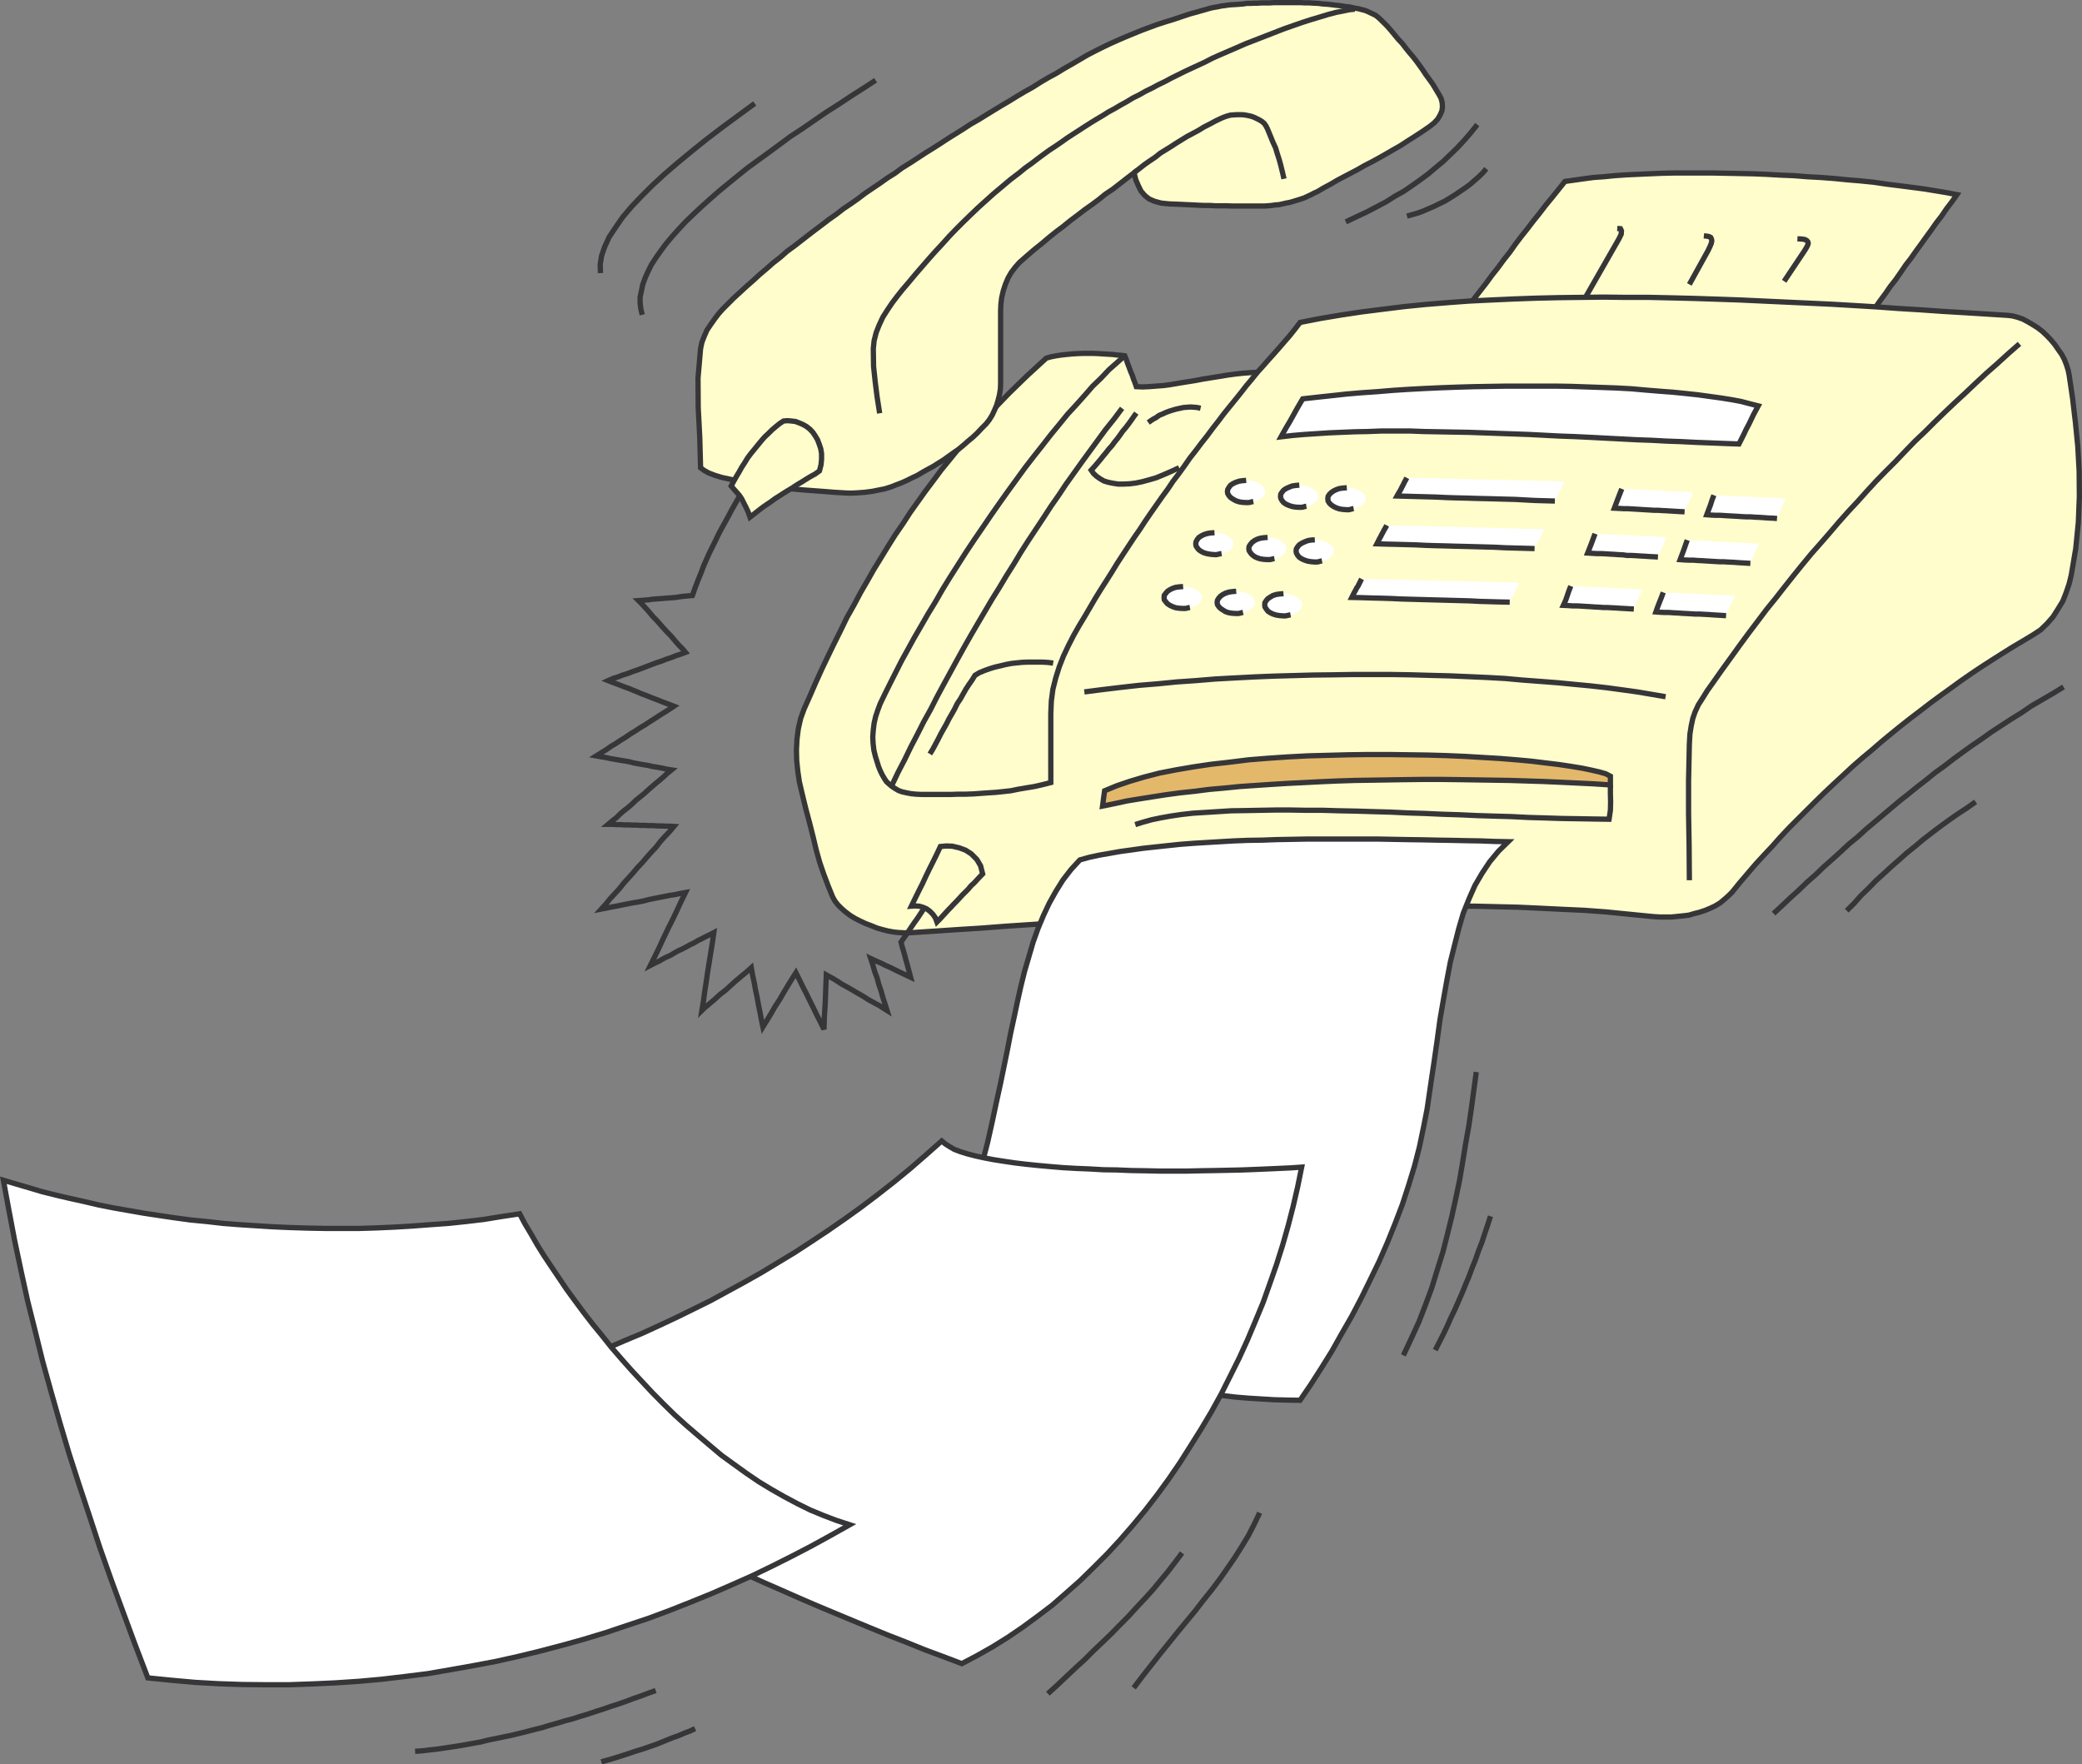 <svg xmlns="http://www.w3.org/2000/svg" width="152.264" height="129.027"><rect width="100%" height="100%" fill="#808080" stroke="none"/><path fill="#fffdcc" d="m137.126 22.521.367-.523.387-.52.363-.527.39-.496.364-.524.367-.539.39-.504.364-.52.367-.503.387-.54.367-.503.367-.523.387-.497.367-.542.387-.504.367-.524-.793-.152-.832-.137-.851-.137-.868-.113-.906-.117-.91-.113-.926-.137-.965-.098-.949-.078-.98-.098-.97-.074-1.003-.054-.984-.079-.985-.039-1.004-.058-.984-.04-.988-.019-.985-.02-.965-.019h-2.836l-.89.02-.906.039-.871.039-.852.039-.828.059-.793.078-.754.054-.734.098-.692.098-.66.093-.48.598-.465.582-.465.563-.442.578-.464.578-.446.582-.441.555-.426.562-.406.578-.445.559-.426.582-.442.558-.425.582-.422.54-.45.582-.425.558h1.836l.949.02h4.656l.922.02h3.73l.907.038h4.672l.93.016h6.488l.93.023h3.726"/><path fill="none" stroke="#363639" stroke-width=".386" d="m137.126 22.521.367-.523.387-.52.363-.527.39-.496.364-.524.367-.539.39-.504.364-.52.367-.503.387-.54.367-.503.367-.523.387-.497.367-.542.387-.504.367-.524-.793-.152-.832-.137-.851-.137-.868-.113-.906-.117-.91-.113-.926-.137-.965-.098-.949-.078-.98-.098-.97-.074-1.003-.054-.984-.079-.985-.039-1.004-.058-.984-.04-.988-.019-.985-.02-.965-.019h-2.836l-.89.02-.906.039-.871.039-.852.039-.828.058-.793.079-.754.054-.734.098-.692.098-.66.093-.48.598-.465.582-.465.563-.442.578-.464.578-.446.582-.441.554-.426.563-.406.578-.445.559-.426.582-.442.558-.425.582-.422.54-.45.581-.425.559h1.836l.949.02h4.656l.922.02h3.73l.907.038h4.672l.93.016h6.488l.93.023zm0 0"/><path fill="none" stroke="#363639" stroke-width=".386" d="m118.274 16.709.235.015.074.153-.02.254-.172.347-2.453 4.29m8.672-4.52.211.02.176.034.113.063.063.137.015.129-.039.175-.098.235-.128.27-1.375 2.488m7.902-3.336.328.015.23.04.133.077.079.098.019.113-.043.137-.09.172-.117.195-1.508 2.258"/><path fill="#fffdcc" d="m83.102 28.275.45.02.48-.02.5-.039.543-.04.563-.077.578-.098.578-.094.617-.097.582-.113.617-.098.598-.094.582-.098.578-.078.54-.058.542-.04.5-.023.406-.441.387-.442.383-.425.41-.465.367-.426.402-.46.387-.485.387-.504 1.488-.29 1.488-.25 1.524-.23 1.523-.191 1.57-.195 1.56-.157 1.609-.132 1.597-.118 1.606-.078 1.64-.074 1.621-.059 1.665-.039 1.66-.02 1.644-.019 1.676.02h1.684l1.636.035 1.684.043 1.68.055 1.656.058 3.367.156 1.64.075 1.66.078 1.661.097 1.621.098 1.625.117 1.606.098 1.62.113 1.587.094 3.125.195.363.04.371.097.387.133.367.195.367.215.367.23.344.266.332.313.309.328.27.324.253.367.25.352.191.363.153.39.117.368.078.363.254 1.723.207 1.757.176 1.774.098 1.8.015 1.852-.074 1.895-.191 1.91-.329 1.953-.156.633-.21.621-.25.637-.352.578-.368.578-.425.484-.48.465-.524.344-.77.465-.754.445-.773.484-.734.465-.77.496-.754.504-.754.524-.715.52-.754.542-.734.54-.73.562-.715.543-.735.578-.714.578-.7.578-.71.617-.7.582-.71.618-.66.617-.692.636-.68.641-.633.617-.66.656-1.293 1.293-.637.676-.601.68-.617.656-.618.672-.578.676-.582.68-.558.69-.293.29-.29.254-.304.25-.352.215-.363.172-.367.152-.406.137-.387.097-.402.118-.45.054-.406.04-.426.042h-.828l-.406-.023-.387-.035-1.582-.156-1.562-.157-1.586-.117-1.621-.074-1.586-.078-1.621-.074-1.625-.04-1.637-.039h-1.645l-1.64-.02-1.66.02-1.684.016-1.66.04-1.68.038-1.7.059-1.679.054-1.719.082-1.722.079-1.7.093-1.714.117-1.742.094-1.739.098-1.734.117-1.762.113-1.754.121-1.742.114-1.773.113-1.762.117-1.773.137-1.797.113-1.754.117-1.797.118h-.328l-.39-.02-.388-.04-.402-.073-.406-.102-.403-.113-.425-.176-.407-.152-.41-.192-.383-.195-.347-.215-.352-.265-.289-.254-.25-.25-.215-.274-.168-.304-.347-.852-.313-.832-.289-.848-.254-.906-.226-.95-.254-1.007-.29-1.082-.288-1.195-.176-.754-.113-.77-.079-.77-.019-.777.04-.793.097-.77.172-.753.254-.691.441-.989.426-.984.441-.969.45-.945.46-.945.461-.926.45-.93.503-.887.48-.906.505-.871.48-.848.524-.851.52-.848.523-.832.558-.812.524-.809.554-.777.563-.79.582-.773.558-.754.598-.73.598-.739.62-.73.618-.719.617-.672.633-.699.664-.691.633-.656.676-.657.68-.66.675-.617.695-.637.344-.097.387-.075.387-.058.367-.04.406-.038.387-.024.402-.015h.738l.383.015.367.024.332.02.344.019.313.039.289.02.289.038.117.29.098.288.113.29.098.269.117.273.098.29.113.289.094.27"/><path fill="none" stroke="#363639" stroke-width=".386" d="m83.102 28.275.45.02.48-.02.5-.039.543-.039.563-.078.578-.098.578-.094.617-.097.582-.113.617-.098.598-.094.582-.098.578-.078.54-.058.542-.04.5-.023.406-.441.387-.442.383-.425.41-.465.367-.426.402-.46.387-.485.387-.504 1.488-.29 1.488-.25 1.524-.23 1.523-.191 1.57-.195 1.56-.157 1.609-.132 1.597-.118 1.606-.078 1.64-.074 1.621-.059 1.665-.039 1.66-.02 1.644-.019 1.676.02h1.684l1.636.035 1.684.043 1.68.055 1.656.058 3.367.156 1.64.075 1.66.078 1.661.097 1.621.098 1.625.117 1.606.098 1.62.113 1.587.094 3.125.195.363.04.371.097.387.133.367.195.367.215.367.23.344.266.332.313.309.328.27.324.253.367.25.352.191.363.153.39.117.368.078.363.254 1.723.207 1.758.176 1.773.098 1.8.015 1.852-.074 1.895-.191 1.91-.329 1.953-.156.633-.21.621-.25.637-.352.578-.368.578-.425.484-.48.465-.524.344-.77.465-.754.445-.773.484-.734.465-.77.496-.754.504-.754.524-.715.52-.754.542-.734.54-.73.562-.715.543-.735.578-.714.578-.7.578-.71.617-.7.582-.71.618-.661.617-.691.636-.68.641-.633.617-.66.657-1.293 1.293-.637.675-.601.68-.617.656-.618.672-.578.676-.582.68-.558.691-.293.289-.29.254-.304.25-.352.215-.363.172-.367.152-.406.137-.387.097-.402.118-.45.054-.406.04-.426.042h-.828l-.406-.023-.387-.035-1.582-.157-1.562-.156-1.586-.117-1.621-.074-1.586-.078-1.621-.075-1.625-.039-1.637-.039h-1.645l-1.64-.02-1.66.02-1.684.016-1.66.039-1.68.04-1.7.058-1.679.054-1.719.082-1.722.079-1.7.093-1.714.117-1.742.094-1.739.098-1.734.117-1.762.113-1.754.121-1.742.114-1.773.113-1.762.117-1.773.137-1.797.113-1.754.117-1.797.118h-.328l-.39-.02-.388-.04-.402-.073-.406-.102-.403-.113-.425-.176-.407-.152-.41-.192-.383-.195-.347-.215-.352-.265-.289-.254-.25-.25-.215-.274-.168-.304-.347-.852-.313-.832-.289-.848-.254-.906-.226-.95-.254-1.007-.29-1.082-.288-1.195-.176-.754-.113-.77-.079-.77-.02-.777.04-.793.098-.77.172-.753.253-.691.442-.989.426-.984.441-.969.45-.945.46-.945.461-.926.45-.93.503-.887.48-.906.505-.871.48-.848.524-.851.519-.848.523-.832.56-.812.523-.809.554-.777.563-.79.582-.773.558-.754.598-.73.598-.739.62-.73.618-.719.617-.672.633-.699.664-.691.633-.656.676-.657.68-.66.675-.617.695-.637.344-.097.387-.075.387-.058.367-.04.406-.038.387-.024.402-.015h.738l.383.015.367.024.332.02.344.019.313.039.289.02.289.038.117.29.098.288.113.29.098.269.117.273.097.29.114.289zm0 0"/><path fill="none" stroke="#363639" stroke-width=".386" d="m83.977 30.9.188-.137.176-.113.214-.117.208-.152.234-.098.25-.113.254-.098.25-.078.27-.078.269-.059.254-.055.27-.023.25-.016.273.016.23.023.235.055M68.005 55.138l.21-.343.208-.387.195-.367.195-.387.196-.348.207-.367.195-.387.215-.367.191-.343.192-.391.234-.348.191-.343.211-.372.215-.328.23-.328.212-.344.328-.199.37-.152.384-.137.367-.113.426-.098.386-.094.407-.078.402-.043.39-.039.403-.015h1.043l.312.015.266.024.234.039m6.082-18.289-.191.265-.191.274-.196.27-.191.25-.215.25-.191.273-.196.27-.207.25-.199.273-.227.25-.199.254-.21.25-.208.265-.215.254-.234.274-.23.25.175.25.23.21.25.172.274.16.305.094.367.075.367.058h.41l.426-.02.442-.054.48-.098.504-.136.523-.153.52-.215.578-.25.578-.27"/><path fill="none" stroke="#363639" stroke-width=".386" d="m82.255 26.017-.563.5-.594.524-.562.597-.621.598-.574.66-.621.696-.637.69-.598.735-.637.774-.617.793-.64.808-.641.832-.617.848-.633.871-.617.867-.621.89-.617.907-.598.871-.602.907-1.156 1.812-.562.914-.52.906-.543.887-.5.871-.504.867-.465.848-.46.832-.422.832-.41.813-.383.77-.352.733-.172.461-.156.465-.113.489-.059.48-.04.52.024.484.055.48.113.465.121.387.114.367.136.328.133.27.156.27.153.23.215.195.191.156.234.153.23.136.267.098.332.074.328.063.347.035.426.02h2.145l.558-.02h.54l.562-.02.52-.039.562-.039.543-.035.555-.058.542-.06.563-.116.559-.094.597-.098.598-.136.601-.153V52.17l.04-.91.113-.852.215-.852.25-.793.308-.785.367-.777.387-.754.406-.715.407-.672.386-.66.383-.656.406-.656.407-.637.402-.637.39-.637.403-.617.406-.617.41-.621.418-.598.391-.601.422-.617.812-1.157.426-.582.387-.578.426-.558.406-.563.402-.578.426-.543.406-.54.426-.538.402-.543.407-.52.406-.539.406-.504.426-.523.406-.504.403-.52.406-.484.406-.504"/><path fill="none" stroke="#363639" stroke-width=".386" d="m82.063 29.857-.582.778-.617.769-.582.793-.578.79-.578.792-.578.809-.582.812-.54.813-.578.828-.543.836-.562.847-.54.813-.542.848-.52.867-.539.851-.52.871-.542.868-.524.89-.5.848-.52.89-.503.887-.504.91-.484.887-.496.906-.489.91-.46.907-.505.906-.46.91-.485.93-.445.922-.485.93-.44.925m82.448-32.254-.812.711-.809.738-.793.696-.77.715-.753.714-.754.696-.754.715-.754.73-.715.715-.734.695-.715.739-.691.73-.72.719-.714.73-.691.754-.657.734-.699.75-.672.754-.66.774-.672.773-.68.77-.656.793-.656.812-.66.832-.652.832-.657.809-.64.851-.657.868-.656.89-.637.887-.656.906-.656.93-.426.598-.347.558-.31.485-.233.503-.168.48-.121.56-.094.601-.04.73-.058 2.669v2.375l.04 2.355.019 2.55M121.81 50.95l-1.024-.175-1.043-.176-1.098-.152-1.12-.152-1.204-.137-1.195-.113-1.219-.118-1.25-.097-1.316-.098-1.293-.117-1.336-.074-1.348-.059-1.371-.058-1.395-.036-1.41-.039-1.41-.023h-2.855l-1.43.023-1.45.016-1.425.039-1.453.04-1.426.058-1.43.074-1.425.078-1.414.117-1.41.098-1.391.137-1.371.113-1.352.152-1.336.16-1.308.168"/><path fill="#fff" d="m95.274 29.166-.215.363-.191.328-.195.352-.192.347-.195.344-.211.352-.195.343-.192.348.832-.098.868-.074.89-.058.887-.059.926-.04.968-.038.985-.02 1.004-.039h2.047l1.062.04 1.059.019 1.066.02 1.117.019 1.106.039 1.097.039 1.102.04 1.121.038 2.242.117 1.117.04 1.121.054 1.137.059 1.121.058 1.125.059 1.098.04 1.082.058 1.102.039 1.062.054 1.059.04 1.066.043 1.02.035.351-.696.172-.367.176-.328.172-.351.172-.364.175-.328.192-.351-.598-.153-.676-.175-.695-.13-.754-.12-.828-.114-.852-.117-.906-.098-.93-.093-.984-.075-1.004-.082-1.043-.093-1.062-.059-1.102-.039-1.12-.04-1.138-.038-1.14-.02h-3.551l-2.399.04-1.195.035-1.18.043-1.214.054-1.18.063-1.156.074-1.16.098-1.141.078-1.098.094-1.105.12-1.059.114-1.043.117"/><path fill="none" stroke="#363639" stroke-width=".386" d="m95.274 29.166-.215.363-.191.328-.195.352-.192.347-.195.344-.211.352-.195.343-.192.348.832-.098.868-.074.89-.058.887-.059.926-.039.968-.04.985-.019 1.004-.039h2.047l1.062.04 1.059.019 1.066.02 1.117.019 1.106.039 1.097.04 1.102.038 1.121.04 2.242.116 1.117.04 1.121.054 1.137.059 1.121.058 1.125.059 1.098.039 1.082.059 1.102.039 1.062.054 1.059.04 1.066.042 1.02.036.351-.696.172-.367.176-.328.172-.352.172-.363.175-.328.192-.352-.598-.152-.676-.176-.695-.129-.754-.12-.828-.114-.852-.117-.906-.098-.93-.094-.984-.074-1.004-.082-1.043-.094-1.062-.058-1.102-.04-1.12-.038-1.138-.04-1.14-.019h-3.551l-2.399.04-1.195.034-1.18.043-1.214.055-1.18.062-1.156.075-1.16.097-1.141.078-1.098.094-1.105.121-1.059.114zm0 0"/><path fill="#fff" d="m91.138 35.13.289.02.253.04.235.077.191.098.192.113.117.153.094.16.023.152-.023.152-.094.16-.117.13-.383.234-.235.078-.253.039-.29.016-.269-.016-.25-.04-.234-.077-.211-.117-.172-.118-.117-.128-.094-.16-.023-.153.023-.152.094-.16.117-.153.172-.113.21-.098.235-.078.25-.039.27-.02m-2.317 3.825.27.02.273.038.23.079.196.097.172.113.117.137.094.176.02.152-.02.153-.094.156-.117.133-.172.12-.195.094-.23.075-.274.039-.27.023-.273-.023-.25-.04-.25-.074-.192-.093-.176-.121-.113-.133-.097-.156-.02-.153.02-.152.097-.176.113-.137.176-.113.192-.097.25-.079.25-.039.273-.02m-2.297 3.942.27.02.254.035.25.078.191.098.176.113.113.137.098.156.02.172-.02.156-.098.156-.113.137-.176.113-.191.094-.25.082-.254.039-.27.016-.27-.016-.273-.04-.23-.081-.196-.094-.171-.113-.118-.137-.117-.156-.015-.156.015-.172.117-.156.118-.137.171-.113.196-.098.23-.078.274-.035.27-.02m8.495-7.418.293.024.25.039.23.09.196.097.168.117.14.137.098.153.016.156-.016.156-.097.172-.14.133-.169.12-.195.094-.23.075-.25.043-.294.015-.27-.015-.253-.043-.227-.075-.215-.093-.175-.121-.114-.133-.097-.172-.02-.156.02-.156.097-.153.114-.137.175-.117.215-.097.227-.09.254-.04.27-.023m-2.317 3.824.27.02.273.04.23.077.192.098.176.133.113.136.098.153.019.156-.02.156-.097.153-.113.136-.176.137-.192.094-.23.078-.274.039-.27.016-.269-.016-.27-.04-.234-.077-.19-.094-.177-.137-.113-.136-.098-.153-.02-.156.02-.156.098-.153.113-.136.176-.133.191-.098.235-.078.27-.039.269-.02m-2.297 3.938.266.023.254.04.234.074.21.097.173.118.117.152.094.156.023.156-.023.153-.094.152-.117.137-.172.113-.211.121-.234.078-.254.04-.266.015-.289-.016-.254-.039-.234-.078-.192-.12-.172-.114-.136-.137-.094-.152-.023-.153.023-.156.094-.156.136-.152.172-.118.192-.097.234-.075.254-.039.29-.023m8.089-7.57.273.023.25.035.23.078.216.098.172.117.117.133.097.156.016.153-.016.175-.097.157-.117.132-.172.114-.215.097-.23.078-.25.04-.274.02-.29-.02-.253-.04-.227-.078-.199-.097-.168-.114-.137-.132-.097-.157-.016-.175.016-.153.097-.156.137-.133.168-.117.2-.098.226-.078.254-.035.289-.023m-2.34 3.808.293.016.25.043.234.094.192.097.195.117.117.133.09.157.024.152-.024.156-.09.176-.117.133-.195.117-.192.094-.234.078-.25.039-.293.02-.266-.02-.25-.04-.238-.077-.207-.094-.176-.117-.113-.133-.098-.176-.023-.156.023-.152.098-.157.113-.133.176-.117.207-.097.238-.094.25-.043.266-.016m-2.293 3.938.27.023.27.035.23.078.191.118.176.113.113.137.102.152.02.156-.02.157-.102.152-.113.156-.176.117-.191.094-.23.078-.27.04-.27.019-.273-.02-.25-.039-.25-.078-.196-.094-.172-.117-.117-.156-.097-.152-.016-.157.016-.156.097-.152.117-.137.172-.113.196-.118.25-.078.25-.035.273-.023"/><path fill="none" stroke="#363639" stroke-width=".386" d="m91.661 36.677-.117.02-.133.04-.121.015h-.152l-.27-.016-.25-.039-.234-.078-.211-.117-.172-.117-.117-.13-.094-.16-.024-.152.024-.152.094-.16.117-.153.172-.113.21-.098.235-.078.25-.039.27-.02m-1.798 5.352-.113.016-.156.039-.113.023h-.137l-.273-.023-.25-.04-.25-.073-.192-.094-.176-.121-.113-.133-.097-.156-.02-.153.02-.152.097-.176.113-.137.176-.113.192-.097.25-.079.25-.039.273-.02m-1.797 5.47-.113.02-.137.038-.117.016h-.133l-.27-.016-.273-.039-.23-.082-.196-.094-.171-.113-.118-.137-.117-.156-.015-.156.015-.172.117-.156.118-.137.171-.113.196-.098.23-.078.274-.035.27-.02m9.015-5.871-.113.016-.137.043-.133.015h-.137l-.27-.015-.253-.043-.227-.074-.215-.094-.175-.121-.114-.133-.097-.172-.02-.156.02-.156.097-.153.114-.137.175-.117.215-.097.227-.09.254-.04.27-.023m-1.817 5.372-.113.019-.137.039-.117.016h-.133l-.27-.016-.27-.04-.234-.077-.19-.094-.177-.137-.113-.136-.098-.153-.02-.156.02-.156.098-.153.113-.136.176-.133.191-.098.235-.078.27-.039.269-.02m-1.797 5.485-.113.023-.137.04-.117.015h-.133l-.289-.016-.254-.039-.234-.078-.192-.12-.172-.114-.136-.137-.094-.152-.023-.153.023-.156.094-.156.136-.152.172-.118.192-.097.234-.075.254-.039.29-.023m8.589-6.043-.113.02-.137.039-.113.02h-.137l-.29-.02-.253-.04-.227-.078-.199-.097-.168-.114-.137-.132-.097-.157-.016-.175.016-.153.097-.156.137-.133.168-.117.2-.098.226-.078.254-.035.289-.023m-1.813 5.351-.117.02-.137.039-.113.02h-.16l-.266-.02-.25-.04-.238-.077-.207-.094-.176-.117-.113-.133-.098-.176-.023-.156.023-.152.098-.157.113-.133.176-.117.207-.097.238-.094.25-.043.266-.016m-1.773 5.485-.114.02-.156.038-.117.02h-.133l-.273-.02-.25-.039-.25-.078-.196-.094-.172-.117-.117-.156-.097-.152-.016-.157.016-.156.097-.152.117-.137.172-.113.196-.118.25-.078.25-.035.273-.023"/><path fill="#fff" d="m102.884 34.94-.078.152-.098.175-.074.157-.102.191-.074.152-.098.176-.094.152-.097.176.73.02.715.02.734.019.7.02.73.034.715.024.715.015.734.024.715.015.734.02 1.43.039.73.04.72.038.714.02.73.02.098-.192.078-.176.098-.176.078-.172.094-.171.078-.176.094-.196.097-.168-.73-.023-.715-.016-.738-.023-.711-.02-.715-.019-.738-.02h-.711l-.715-.019-.734-.02-.735-.015-.695-.023-.734-.016-.711-.023h-.72l-.714-.016-.73-.02m-1.469 3.477-.078.156-.114.191-.078.153-.097.176-.078.156-.098.172-.074.156-.098.191.734.024.696.015.73.02.719.02.715.035.715.023.73.016.734.023.7.016.73.019.734.02.696.019.734.04.735.019 1.43.039.097-.172.094-.176.097-.191.078-.176.098-.176.074-.172.098-.176.078-.168-.738-.023-.692-.02-1.468-.039-.715-.019-.715-.035h-.734l-.711-.024-.719-.015-.734-.024-.711-.015-.739-.02-.691-.02h-.734l-1.43-.038m-1.836 3.918-.176.351-.074.153-.117.175-.074.153-.102.176-.074.152-.098.195.734.016.711.023.72.016.714.023.73.035.7.02.73.02.735.019 1.43.039.734.02.714.019.715.039.735.02.715.019.734.016.094-.172.078-.172.097-.195.078-.172.098-.176.074-.172.098-.176.078-.191-1.43-.04-1.468-.038-.696-.02-.734-.02h-.73l-.7-.019-.73-.02-.734-.019-.715-.02-.715-.015-.715-.023h-.734l-.7-.016-.73-.023"/><path fill="none" stroke="#363639" stroke-width=".386" d="m102.884 34.94-.078.152-.098.175-.074.157-.102.191-.074.152-.098.176-.094.152-.097.176.73.02.715.02.734.019.7.02.73.035.715.023.715.016.734.023.715.016.734.02 1.43.038.73.04.72.038.714.02.73.02m-12.3 1.777-.078.156-.114.191-.078.153-.097.176-.078.156-.098.172-.074.156-.098.191.734.024.696.015.73.02.719.02.715.035.715.023.73.016.734.023.7.016.73.02.734.019.696.02.734.038.735.02 1.43.039m-12.653 2.219-.176.351-.074.153-.117.175-.074.153-.102.176-.074.152-.098.195.734.016.711.023.72.016.714.023.73.035.7.02.73.02.735.02 1.43.038.734.02.714.02.715.038.735.02.714.02.735.015"/><path fill="#fff" d="m118.606 35.752-.136.343-.137.352-.137.363-.133.352.309.015.348.02h.308l.309.02.351.019.305.02.313.019.343.02.309.019h.308l.332.023.329.016.304.02.332.019.325.02.312.015.078-.172.074-.191.078-.176.098-.176.078-.191.074-.172.082-.176.079-.172-.329-.02-.332-.019-.656-.039h-.328l-1.313-.078h-.328l-.328-.02-.332-.019-.304-.016h-.352l-.305-.023-.328-.016m-1.956 3.282-.13.348-.136.367-.274.695.332.02.328.02h.305l.313.015.343.023.313.016.308.023.348.016.309.043h.308l.328.015.332.024.305.015.328.024.328.015.313.02.074-.196.078-.19.098-.173.078-.176.074-.171.078-.176.078-.192.078-.172-.332-.023-.328-.016-.328-.023-.328-.02h-.328l-.328-.015-.324-.023-.329-.016-.328-.023h-.328l-.332-.016-.328-.02-.309-.019h-.347l-.309-.02-.332-.019m-1.773 3.824-.137.348-.117.347-.129.368-.16.347.328.016.328.023h.313l.328.016.328.023.308.016.329.023.328.016.312.023h.328l.305.02.328.015.328.024.309.015.656.04.078-.176.078-.192.078-.172.078-.175.079-.172.074-.196.078-.175.074-.168-.324-.024-.309-.015-.347-.024-.328-.02h-.313l-.344-.015-.328-.023-.308-.016-.352-.023h-.328l-.305-.016-.351-.02-.305-.019h-.332l-.656-.039m10.464-6.644-.132.347-.117.367-.133.348-.137.367.313.024.328.015h.328l.305.02.328.02.332.019.308.015.328.024.329.015h.308l.309.024.347.015.313.02.305.023.351.016.305.023.082-.175.074-.215.078-.172.078-.176.074-.176.079-.168.074-.175.101-.196-.351-.015-.305-.024-.328-.015-.352-.024h-.304l-.332-.015-.348-.02-.309-.02-.328-.019h-.351l-.305-.02-.328-.019-.328-.016H126l-.309-.023-.352-.02m-1.948 3.282-.132.371-.118.344-.132.351-.137.364.309.023.347.016h.313l.304.023.348.016.617.039.656.039h.313l.305.02.351.015.313.023.304.02.348.02.309.019.074-.176.082-.195.078-.168.074-.196.078-.175.078-.172.098-.172.074-.176-.347-.02-.309-.019-.328-.02-.348-.019h-.308l-.329-.02-.347-.019-.309-.02-.328-.015h-.351l-.305-.04-.328-.023-.328-.015h-.329l-.312-.02-.348-.023m-1.753 3.828-.137.367-.137.344-.137.352-.129.363.305.023.352.016h.304l.309.023.352.016.304.023.313.016.344.02.312.019h.309l.328.02.328.015.308.023.657.04.308.019.078-.172.075-.2.078-.19.097-.176.235-.516.078-.2-.328-.015-.328-.02-.332-.019-.329-.02h-.328l-.656-.038-.328-.016-.328-.023h-.328l-.328-.016-.332-.023-.305-.016h-.352l-.304-.02-.329-.019"/><path fill="none" stroke="#363639" stroke-width=".386" d="m118.606 35.752-.136.343-.137.352-.137.363-.133.352.309.015.348.02h.308l.309.02.351.02.305.019.313.02.343.019.309.02h.308l.332.023.329.015.304.02.332.02.325.019.312.015m-6.55 1.606-.13.348-.136.367-.274.695.332.02.328.02h.305l.313.015.343.023.313.016.308.023.348.016.309.043h.308l.328.016.332.023.305.016.328.023.328.016.313.02m-6.375 2.124-.137.348-.117.347-.129.368-.16.347.328.016.328.023h.313l.328.016.328.023.308.016.329.024.328.015.312.024h.328l.305.02.328.015.328.023.309.016.656.039m5.851-8.324-.132.347-.117.367-.133.348-.137.367.313.024.328.015h.328l.305.02.328.02.332.019.308.016.328.023.329.016h.308l.309.023.347.016.313.02.305.023.351.015.305.024m-6.567 1.578-.132.371-.118.344-.132.351-.137.364.309.023.347.016h.313l.304.023.348.016.617.039.656.039h.313l.305.02.351.015.313.023.304.02.348.02.309.019m-6.371 2.125-.137.367-.137.344-.137.352-.129.363.305.023.352.016h.304l.309.023.352.016.304.023.313.016.343.02.313.019h.309l.328.02.328.015.308.024.657.039.308.02"/><path fill="#e3b86b" d="m80.786 57.826.89-.367.965-.328 1.04-.309 1.124-.29 1.2-.233 1.254-.215 1.289-.192 1.355-.152 1.41-.176 1.41-.113 1.43-.098 1.488-.078 1.47-.039 1.484-.039 1.468-.02h1.465l1.45.02 1.43.02 1.37.039 1.356.058 1.312.078 1.254.075 1.2.097 1.116.102 1.043.129.985.12.89.133.793.133.657.137.597.137.461.133.332.175v.637l-1.199-.078-1.215-.059-1.219-.058-1.234-.055-1.238-.04-1.235-.038-1.273-.02-1.277-.02-1.254-.019-1.258-.015h-1.293l-1.254.015-2.516.04-1.25.019-1.238.039-1.238.055-1.195.062-1.215.059-1.2.074-1.16.078-1.14.078-1.137.114-1.102.097-1.062.137-1.063.113-1.023.137-1.004.156-.965.153-.926.152-.89.195-.867.176.039-.29.035-.288.039-.274.04-.27"/><path fill="none" stroke="#363639" stroke-width=".386" d="m80.786 57.826.89-.367.965-.328 1.04-.309 1.124-.29 1.2-.233 1.254-.215 1.289-.192 1.355-.152 1.41-.176 1.41-.113 1.43-.098 1.488-.078 1.47-.039 1.484-.039 1.468-.02h1.465l1.45.02 1.43.02 1.37.039 1.356.058 1.312.078 1.254.075 1.2.097 1.116.102 1.043.129.985.12.89.134.793.132.657.137.597.137.461.133.332.175v.637l-1.199-.078-1.215-.059-1.219-.058-1.234-.055-1.238-.039-1.235-.039-1.273-.02-1.277-.02-1.254-.019-1.258-.015h-1.293l-1.254.015-2.516.04-1.25.019-1.238.04-1.238.054-1.195.062-1.215.059-1.2.074-1.16.078-1.14.078-1.137.114-1.102.097-1.062.137-1.063.113-1.023.137-1.004.156-.965.153-.926.152-.89.195-.867.176.039-.29.035-.288.039-.274zm0 0"/><path fill="none" stroke="#363639" stroke-width=".386" d="M117.774 57.4v.64l.016.595-.016.62-.097.653-1.122-.016-1.175-.02-1.184-.019-1.195-.039-1.215-.035-1.238-.062-1.258-.036-1.27-.039-1.258-.058-1.273-.04-1.273-.058-1.278-.039-1.25-.059-1.258-.035-1.257-.039-1.22-.023-1.214-.035h-1.176l-1.16-.02h-1.14l-1.118.02-1.062.02-1.028.015-.984.062-.941.059-.891.055-.852.097-.792.117-.735.133-.656.137-.613.172-.567.176m61.461-1.664-.656.464-.68.446-.656.46-.613.446-.64.484-.602.465-.598.504-.598.48-.558.5-.578.504-.563.52-.559.504-.523.539-.559.539-.5.566-.543.54m15.856-16.364-.793.488-.793.461-.77.446-.734.504-.754.464-1.469.961-.675.485-.711.48-.7.504-.656.48-.676.524-.671.48-.641.524-.656.504-.637.52-.64.503-.618.52-.617.523-.64.54-.618.519-.594.543-.64.523-.598.559-.621.562-.613.54-.598.578-.621.543-.598.578-.617.558-.617.582-.621.578M108.04 9.115l-.485.602-.48.554-.504.543-.52.504-.503.484-.563.465-.539.457-.578.426-.602.426-.593.406-.657.367-.64.407-.696.367-.734.383-.754.351-.77.367m10.274-3.882-.25.293-.293.289-.308.265-.329.29-.343.253-.371.25-.368.25-.406.254-.387.234-.402.192-.387.191-.406.172-.406.176-.387.137-.387.113-.367.101"/><path fill="#fffdcc" d="m105.24 6.916-.231-.387-.235-.387-.25-.347-.254-.348-.23-.348-.234-.328-.227-.312-.254-.324-.266-.31-.254-.312-.25-.328-.289-.308-.273-.328-.27-.329-.289-.328-.332-.328-.152-.152-.176-.156-.168-.133-.199-.098-.21-.098-.192-.093-.215-.082-.227-.055-.215-.059-.25-.039-.234-.054-.23-.043-.235-.02-.23-.039-.23-.035-.235-.024-.305-.039-.328-.035-.332-.02-.309-.042-.328-.016-.328-.02h-.308l-.352-.019h-1.95l-.304.02h-.601l-.27.019h-.27l-.253.016h-.29l-.269.043-.27.02-.253.019-.29.015-.269.024-.25.039-.273.035-.266.058-.273.043-.25.055-.254.074-.618.176-.632.176-.579.191-.625.211-.578.176-.593.191-.582.215-.563.211-.578.235-.559.23-.582.25-.558.25-.563.27-.578.289-.558.289-.563.332-.559.328-.578.328-.562.344-.578.312-.559.328-.578.368-.586.328-.555.328-.562.348-.559.328-.578.351-.562.344-.559.348-.578.328-.563.367-.558.348-.563.351-.558.367-.54.344-.562.348-.558.367-.563.367-.562.348-.52.386-.555.348-.543.387-.539.363-.543.367-.539.41-.523.368-.543.363-.52.406-.523.367-.504.387-.516.387-.504.387-.523.406-.5.387-.523.382-.48.426-.524.406-.48.426-.505.426-.48.441-.485.426-.464.426-.485.445-.789.79-.312.35-.29.384-.288.41-.27.402-.195.445-.172.442-.098.465-.187 2.144.015 2.18.114 2.203.058 2.184.254.191.348.191.46.176.524.156.617.133.656.16.696.114.773.113.77.102.816.113.809.097.789.075.816.058.77.059.73.058.68.04.309.015h.292l.29-.015.289-.02.304-.02.29-.039.296-.039.578-.117.29-.055.269-.082.289-.093.273-.114.266-.097.29-.117.253-.118.387-.191.402-.191.39-.235.387-.215.383-.207.367-.234.372-.23.382-.274.348-.25.367-.254.348-.289.328-.289.367-.305.309-.289.328-.351.328-.328.23-.29.215-.347.172-.367.156-.367.114-.387.097-.387.063-.406.016-.363v-5.352l.019-.484.059-.48.117-.505.152-.465.192-.46.234-.407.289-.387.309-.347.523-.461.559-.48.539-.43.523-.446.524-.421.52-.387.523-.426.515-.387.528-.406.519-.367.523-.387.5-.406.543-.363.5-.387.52-.406.527-.403.13.516.195.445.19.387.274.312.309.25.402.176.489.13.593.062.45.015.441.02.426.02.441.019.406.023.387.016h.426l.39.023h.81l.386.016h2.414l.23-.016.27-.023.27-.04.273-.019.25-.055.27-.062.288-.055.25-.074.274-.082.246-.078.273-.094.254-.117.25-.117.211-.113.254-.114.461-.273.504-.27.461-.273.5-.266.488-.254.52-.273.5-.29.52-.265.503-.273.543-.309.5-.289.543-.308.54-.352.542-.344.54-.351.562-.387.304-.246.254-.274.172-.289.137-.308.04-.29-.02-.308-.079-.312-.152-.286"/><path fill="none" stroke="#363639" stroke-width=".386" d="m105.24 6.916-.231-.387-.235-.387-.25-.347-.254-.348-.23-.348-.234-.328-.227-.312-.254-.324-.266-.31-.253-.312-.25-.328-.29-.308-.273-.328-.27-.329-.289-.328-.332-.328-.152-.152-.176-.156-.168-.133-.199-.098-.21-.098-.192-.093-.215-.082-.227-.055-.215-.059-.25-.039-.234-.054-.23-.043-.235-.02-.23-.039-.23-.035-.235-.023-.305-.04-.328-.035-.332-.02-.309-.042-.328-.016-.328-.02h-.308l-.352-.019h-1.95l-.304.02h-.601l-.27.02h-.27l-.253.015h-.29l-.269.043-.27.02-.253.019-.29.015-.269.024-.25.039-.273.035-.266.059-.273.043-.25.054-.254.075-.618.175-.632.176-.579.192-.625.21-.578.176-.593.192-.582.215-.563.21-.578.235-.559.23-.582.25-.558.25-.563.27-.578.289-.558.289-.563.332-.559.328-.578.328-.562.344-.578.312-.559.329-.578.367-.586.328-.555.328-.562.348-.559.328-.578.351-.562.344-.559.348-.578.328-.563.367-.558.348-.563.351-.558.368-.54.343-.562.348-.558.367-.563.367-.562.348-.52.387-.555.347-.543.387-.539.363-.543.368-.539.41-.523.367-.543.363-.52.406-.523.368-.504.386-.516.387-.504.387-.523.406-.5.387-.523.383-.48.425-.524.407-.48.425-.505.426-.48.442-.485.425-.464.426-.485.445-.789.79-.312.351-.29.383-.288.41-.27.402-.195.446-.172.441-.098.465-.187 2.144.015 2.18.114 2.203.058 2.184.254.191.348.192.46.175.524.157.617.132.657.16.695.114.773.113.77.102.816.113.809.098.789.074.816.059.77.058.73.059.68.039.309.015h.293l.289-.015.289-.02.304-.02.29-.038.296-.04.578-.117.29-.054.269-.082.29-.094.273-.113.265-.098.29-.117.253-.117.387-.192.402-.191.39-.235.388-.214.382-.207.368-.235.37-.23.383-.274.348-.25.367-.254.348-.289.328-.289.367-.304.309-.29.328-.351.328-.328.23-.29.215-.347.172-.367.157-.367.113-.387.097-.387.063-.406.016-.363v-5.352l.02-.484.058-.48.117-.505.152-.464.192-.461.234-.407.29-.386.308-.348.523-.46.559-.481.539-.43.523-.445.524-.422.52-.387.523-.426.515-.386.528-.407.52-.367.523-.387.5-.406.543-.363.5-.387.52-.406.526-.402.13.515.195.445.191.387.273.313.31.25.401.175.489.13.593.062.45.015.441.02.426.02.441.02.406.023.387.015h.426l.39.024h.81l.386.015h2.414l.23-.015.27-.024.27-.039.273-.02.25-.054.27-.063.289-.054.25-.075.273-.082.246-.078.274-.093.253-.118.25-.117.211-.113.254-.113.461-.274.504-.27.461-.273.5-.265.488-.254.52-.274.5-.289.52-.265.503-.274.543-.308.5-.29.543-.308.54-.352.542-.343.54-.352.562-.387.305-.246.253-.273.172-.29.137-.308.04-.289-.02-.309-.078-.312zm0 0"/><path fill="none" stroke="#363639" stroke-width=".386" d="m93.903 13.076-.117-.504-.117-.48-.117-.426-.137-.426-.129-.426-.195-.422-.196-.484-.21-.504-.098-.191-.117-.172-.153-.14-.21-.13-.192-.097-.215-.102-.21-.074-.255-.055-.25-.043-.25-.015h-.254l-.25.015-.25.02-.23.062-.215.074-.195.079-.442.21-.426.23-.425.216-.407.25-.402.215-.426.226-.383.235-.41.253-.382.25-.372.23-.406.25-.363.29-.406.273-.387.27-.367.289-.403.313"/><path fill="none" stroke="#363639" stroke-width=".386" d="m64.333 30.224-.192-1.234-.136-1.082-.117-1.098-.02-1.316.059-.578.152-.598.215-.543.27-.578.331-.523.364-.54.367-.484.367-.46.48-.563.485-.582.48-.555.489-.563.496-.558.488-.524.5-.558.504-.524.52-.52.538-.523.543-.52.579-.523.578-.52.601-.503.617-.52.657-.5.425-.351.465-.328.426-.328.441-.328.426-.309.446-.293.425-.29.426-.304.442-.289.425-.273.446-.29.422-.269.445-.273.426-.25.425-.27.465-.25.422-.25.461-.254.445-.27.465-.23.446-.254.48-.234.465-.25.48-.23.465-.25.465-.23.504-.25.5-.235.504-.23.504-.235.52-.27.523-.234.617-.266.633-.273.66-.29.695-.269.692-.27.695-.269.7-.273.71-.25.66-.23.672-.216.64-.19.579-.177.578-.152.504-.098.465-.097.402-.04M55.196 7.568l-1.215.89-1.18.868-1.14.871-1.063.852-1.023.847-.965.828-.887.817-.793.793-.734.77-.656.773-.52.754-.465.695-.328.715-.234.672-.098.64.02.617M64.04 5.869l-.926.601-.906.579-.906.601-.91.578-.868.598-.87.601-.849.555-.812.602-.79.582-.792.574-.777.566-.715.579-.711.578-.676.558-.656.578-.602.543-.597.559-.543.523-.52.559-.465.52-.441.523-.387.523-.351.5-.329.504-.25.5-.207.465-.175.48-.196.93v.442l.059.449.098.402m7.277 12.961-.246.442-.254.449-.25.441-.234.442-.23.425-.25.446-.235.445-.211.445-.23.461-.231.465-.215.48-.211.485-.195.523-.207.5-.215.559-.195.562-.23.016-.255.024-.226.02-.274.038-.23.04-.25.015-.235.023-.27.016-.234.023-.25.016-.23.02-.274.019-.23.04-.25.019-.23.02-.274.019.234.234.211.23.211.227.215.254.196.234.23.23.21.235.216.25.21.23.216.231.23.235.211.25.191.23.215.234.235.23.207.25-.368.138-.343.113-.348.137-.352.117-.343.136-.352.114-.363.136-.352.133-.343.133-.372.137-.343.117-.348.137-.367.113-.352.137-.363.113-.348.156.293.117.325.118.293.113.289.113.328.117.289.121.289.114.305.136.312.114.29.117.288.113.313.117.289.118.304.117.313.113.289.113-.348.235-.367.23-.348.215-.347.23-.363.23-.352.231-.363.215-.352.235-.344.207-.37.254-.344.21-.352.235-.363.215-.352.25-.344.21-.37.231.347.063.351.054.329.075.363.062.328.059.352.054.343.059.348.094.328.058.352.063.343.054.332.079.368.058.328.059.344.078.347.055-.308.25-.27.253-.289.25-.29.235-.288.25-.29.254-.273.25-.304.246-.293.234-.274.27-.289.25-.304.234-.29.25-.273.27-.305.234-.293.25h.293l.325.02h.293l.289.02h.328l.289.015h.289l.305.023h.312l.29.016h.288l.313.023h.289l.304.016h.313l.289.02-.328.39-.348.363-.328.367-.312.407-.344.363-.328.371-.328.383-.348.367-.328.39-.328.364-.352.387-.305.39-.332.364-.343.367-.329.406-.328.363.383-.074.371-.078.403-.074.382-.078.391-.078.387-.075.363-.058.406-.078.367-.098.774-.156.39-.075.383-.078.387-.058.367-.078.403-.075-.329.672-.304.66-.313.657-.343.675-.313.657-.309.676-.328.675-.328.66.309-.16.289-.133.27-.156.288-.152.313-.137.289-.176.27-.152.308-.137.29-.152.273-.152.289-.137.293-.176.285-.137.289-.152.293-.137.289-.152-.098.715-.117.695-.113.715-.117.715-.098.695-.113.715-.098.73-.117.715.215-.21.23-.192.23-.195.235-.192.21-.195.231-.211.235-.176.23-.187.211-.2.215-.19.23-.212.235-.191.23-.2.211-.167.23-.196.235-.215.094.543.117.54.098.542.117.54.094.539.113.543.101.539.114.543.312-.504.29-.48.288-.505.329-.5.289-.504.289-.48.308-.504.309-.48.25.5.254.523.27.52.253.523.25.5.25.52.27.527.254.52.035-1.008.062-.985.035-1.004.04-.984.269.152.29.156.273.172.265.176.274.152.289.16.293.169.265.16.274.152.289.172.27.176.273.152.285.156.293.153.265.175.274.172-.152-.48-.157-.485-.133-.48-.16-.465-.129-.48-.175-.465-.137-.485-.152-.46.363.171.367.157.352.175.382.168.348.176.367.176.367.172.372.176-.082-.313-.094-.348-.078-.304-.098-.328-.078-.313-.098-.344-.097-.312-.075-.309.25-.367.235-.328.23-.348.235-.347.25-.348.46-.695.235-.328"/><path fill="#fffdcc" d="m57.302 30.787.289-.024.289.024.289.035.273.102.27.113.27.152.253.2.211.226.172.254.172.289.117.309.117.347.059.364v.41l-.04.406-.113.441-.328.235-.351.191-.344.211-.312.195-.329.196-.308.207-.328.195-.309.191-.309.2-.328.207-.289.215-.312.21-.309.211-.308.239-.29.226-.328.254-.136-.39-.153-.329-.156-.304-.156-.313-.168-.25-.215-.25-.195-.215-.192-.226.172-.328.196-.352.21-.348.192-.347.215-.328.21-.348.235-.312.25-.305.254-.313.25-.304.25-.29.27-.253.273-.27.27-.23.288-.235.29-.191"/><path fill="none" stroke="#363639" stroke-width=".386" d="m57.302 30.787.289-.024.289.024.289.035.273.102.27.113.27.152.253.2.211.226.172.254.172.289.117.309.117.347.059.363v.41l-.04.407-.113.441-.328.235-.351.191-.344.211-.312.195-.329.196-.308.207-.328.195-.309.191-.308.2-.329.207-.289.214-.312.211-.309.211-.308.239-.29.226-.328.254-.136-.39-.153-.329-.156-.304-.156-.313-.168-.25-.215-.25-.195-.215-.192-.226.172-.328.196-.352.21-.348.192-.347.215-.328.21-.348.235-.313.25-.304.254-.313.25-.304.25-.29.27-.253.273-.27.27-.23.289-.235zm0 0"/><path fill="#fffdcc" d="m66.65 66.267.273-.562.265-.54.274-.542.25-.54.27-.558.273-.543.265-.539.254-.539.426-.04.441.017.504.117.465.172.426.273.402.406.274.461.152.598-.21.215-.196.21-.211.231-.234.211-.192.234-.21.215-.216.211-.191.211-.234.25-.211.215-.196.21-.21.216-.192.21-.234.255-.192.21-.215.215-.113-.312-.176-.25-.226-.23-.239-.176-.265-.114-.274-.078-.304-.02-.274.02"/><path fill="none" stroke="#363639" stroke-width=".386" d="m66.65 66.267.273-.562.265-.54.274-.542.25-.54.27-.558.273-.543.265-.539.254-.539.426-.039.441.016.504.117.465.172.426.273.402.406.274.461.152.598-.21.215-.196.21-.211.231-.234.211-.192.235-.21.214-.216.211-.191.211-.234.25-.211.215-.196.211-.21.215-.192.21-.234.255-.192.21-.215.215-.113-.312-.176-.25-.226-.23-.239-.176-.265-.114-.274-.078-.304-.02zm0 0"/><path fill="#fff" d="m110.298 61.552-.711.696-.64.773-.563.848-.52.89-.426.965-.425 1.063-.329 1.12-.304 1.196-.313 1.258-.25 1.316-.25 1.407-.254 1.465-.21 1.546-.231 1.606-.25 1.68-.254 1.734-.27 1.371-.293 1.395-.363 1.41-.426 1.39-.46 1.41-.524 1.372-.559 1.386-.601 1.375-.656 1.352-.653 1.332-.699 1.332-.734 1.277-.715 1.274-.77 1.238-.777 1.211-.79 1.16-.944-.015-.946-.024-.91-.055-.945-.058-.95-.078-.945-.114-.945-.117-.965-.117-.945-.133-.969-.136-.945-.137-.965-.153-.969-.136-.965-.176-.96-.152-.97-.137-.984-.137-.965-.152-.984-.113-.988-.137-1.004-.117-.985-.098-1.003-.094-1.008-.074-1-.043-1.004-.039-1.027-.016h-1.024l-1.02.035-1.027.04-1.043.078-1.043.113 1.067-.809.98-.93.89-1.042.833-1.137.754-1.2.656-1.273.617-1.312.563-1.39.496-1.41.449-1.47.441-1.449.368-1.465.386-1.492.328-1.465.309-1.449.309-1.41.25-1.215.253-1.238.231-1.196.254-1.16.246-1.16.25-1.117.273-1.102.313-1.062.305-1.043.351-.985.402-.964.426-.907.485-.87.52-.833.597-.773.64-.695.692-.192.719-.156.77-.133.773-.137.832-.113.847-.121.867-.094.91-.097.926-.098.965-.074.969-.059.984-.058 1.004-.059 1.024-.04 1.043-.015 1.043-.039 2.125-.039h5.386l2.164.04 1.063.015 1.062.023 1.063.016 1.043.023 1.023.016 1.02.039 1.008.02"/><path fill="none" stroke="#363639" stroke-width=".386" d="m110.298 61.552-.711.696-.64.773-.563.848-.52.89-.426.965-.425 1.063-.329 1.12-.304 1.196-.313 1.258-.25 1.316-.25 1.407-.254 1.465-.21 1.546-.231 1.606-.25 1.68-.254 1.734-.27 1.371-.292 1.395-.364 1.41-.426 1.39-.46 1.41-.524 1.372-.559 1.386-.601 1.375-.656 1.352-.653 1.332-.699 1.332-.734 1.277-.715 1.274-.77 1.238-.777 1.211-.79 1.16-.944-.015-.946-.024-.91-.055-.945-.058-.95-.078-.945-.114-.945-.117-.965-.117-.945-.133-.969-.136-.945-.137-.965-.153-.969-.136-.965-.176-.96-.152-.97-.137-.984-.137-.965-.152-.984-.113-.988-.137-1.004-.117-.985-.098-1.003-.094-1.008-.074-1-.043-1.004-.039-1.027-.016h-1.024l-1.02.036-1.027.039-1.043.078-1.043.113 1.067-.809.98-.93.89-1.042.833-1.137.754-1.2.656-1.273.617-1.312.563-1.39.496-1.41.449-1.47.441-1.449.368-1.465.386-1.492.328-1.465.309-1.449.309-1.41.25-1.215.253-1.238.231-1.196.254-1.16.246-1.16.25-1.117.273-1.102.313-1.062.305-1.043.351-.984.402-.965.426-.907.485-.87.52-.833.597-.773.64-.695.692-.192.719-.156.77-.133.773-.137.832-.113.847-.121.867-.094.91-.097.926-.098.965-.074.969-.059.984-.058 1.004-.059 1.024-.04 1.043-.015 1.043-.039 2.125-.039h5.386l2.164.04 1.063.015 1.062.023 1.063.016 1.043.023 1.023.016 1.02.039zm-2.332 16.844-.176 1.293-.176 1.313-.191 1.316-.235 1.313-.21 1.308-.231 1.356-.274 1.312-.289 1.317-.328 1.332-.328 1.289-.406 1.297-.402 1.312-.465 1.258-.485 1.254-.558 1.215-.578 1.234m6.371-10.175-.211.655-.215.637-.211.64-.25.634-.215.625-.25.617-.23.617-.25.594-.254.625-.27.613-.254.582-.289.594-.265.601-.274.578-.308.602-.29.578"/><path fill="#fff" d="m68.872 83.435.25.211.308.196.368.214.46.172.505.157.597.152.621.137.692.132.754.118.793.117.812.097.871.09.906.082.926.078.965.055.988.04 1 .058 1.004.015 1.028.043 1.023.016 1.043.023h2.062l1.008-.023 1.004-.016.985-.02.988-.023.922-.035.93-.039.867-.039.851-.039.793-.055-.289 1.426-.332 1.434-.367 1.425-.403 1.414-.445 1.41-.484 1.387-.504 1.41-.559 1.352-.578 1.371-.617 1.352-.656 1.316-.66 1.313-.715 1.293-.75 1.257-.774 1.235-.773 1.219-.828 1.21-.852 1.165-.867 1.12-.91 1.098-.926 1.063-.945 1.023-.985.985-.988.964-1.023.907-1.02.89-1.066.809-1.082.793-1.082.738-1.118.695-1.12.637-1.137.598-1.375-.52-1.352-.504-1.332-.539-1.352-.527-1.316-.539-1.309-.543-1.296-.54-1.293-.538-1.293-.559-1.274-.562-1.281-.559-1.27-.578-1.257-.543-1.235-.578-1.273-.563-2.477-1.156-1.254-.582-1.234-.578-1.234-.562-1.235-.594-1.242-.563-1.234-.582-1.258-.578-2.469-1.156-1.238-.559-1.274-.582-1.257-.558-1.235-.578-1.273-.563-1.278-.559 1.22-.351 1.218-.387 1.219-.383 1.234-.386 1.215-.407 1.254-.425 1.238-.426 1.234-.442 1.258-.464 1.25-.48 1.258-.505 1.238-.5 1.254-.543 1.254-.523 1.258-.578 1.234-.578 1.258-.618 1.254-.62 1.238-.677 1.235-.671 1.238-.7 1.215-.734 1.238-.75 1.215-.793 1.215-.809 1.2-.832 1.214-.87 1.2-.91 1.179-.923 1.18-.968 1.156-1.004 1.16-1.024"/><path fill="none" stroke="#363639" stroke-width=".386" d="m68.872 83.435.25.211.308.196.368.214.46.172.505.157.597.152.621.137.692.132.754.118.793.117.812.097.871.09.906.082.926.078.965.055.988.04 1 .058 1.004.015 1.028.043 1.023.016 1.043.023h2.062l1.008-.023 1.004-.016.985-.02.988-.023.922-.035.93-.039.867-.039.851-.039.793-.055-.289 1.426-.332 1.434-.367 1.426-.403 1.414-.445 1.41-.484 1.386-.504 1.41-.559 1.352-.578 1.371-.617 1.352-.656 1.316-.66 1.313-.715 1.293-.75 1.258-.774 1.234-.773 1.219-.828 1.21-.852 1.165-.867 1.12-.91 1.098-.926 1.063-.945 1.023-.985.985-.988.965-1.023.906-1.02.89-1.066.809-1.082.793-1.082.738-1.118.696-1.12.636-1.137.598-1.375-.52-1.352-.503-1.332-.54-1.352-.527-1.316-.539-1.309-.543-1.296-.539-1.293-.54-1.293-.558-1.274-.562-1.281-.559-1.27-.578-1.257-.543-1.235-.578-1.273-.562-2.477-1.157-1.254-.582-1.234-.578-1.234-.562-1.235-.594-1.242-.563-1.234-.582-1.258-.578-2.469-1.156-1.238-.559-1.274-.582-1.257-.558-1.235-.578-1.273-.563-1.278-.558 1.22-.352 1.218-.387 1.219-.383 1.234-.386 1.215-.407 1.254-.425 1.238-.426 1.234-.441 1.258-.465 1.25-.48 1.258-.505 1.238-.5 1.254-.543 1.254-.523 1.258-.578 1.234-.578 1.258-.618 1.254-.62 1.238-.676 1.235-.672 1.238-.7 1.215-.734 1.238-.75 1.215-.793 1.215-.808 1.2-.832 1.214-.872 1.2-.91 1.179-.922 1.18-.968 1.156-1.004zm17.574 30.129-.52.696-.503.656-.563.676-.539.656-.598.66-.601.637-.578.636-.637.641-.617.633-.64.617-.673.64-.636.637-.68.618-.672.636-.66.621-.695.633m15.488-13.23-.402.851-.43.832-.48.79-.5.792-.544.793-.558.793-.578.77-.621.773-.598.774-.637.773-.656.793-.617.77-.656.808-.641.817-.652.828-.641.847"/><path fill="#fff" d="m.247 86.31.41 2.223.418 2.203.465 2.203.488 2.223.555 2.219.543 2.199.617 2.222.64 2.243.676 2.277.73 2.262.755 2.277.754 2.3.832 2.356.867 2.356.89 2.41.926 2.418 1.72.172 1.737.156 1.72.098 1.737.058 1.7.016h1.718l1.7-.059 1.699-.078 1.699-.113 1.684-.152 1.66-.196 1.68-.21 1.68-.29 1.624-.289 1.66-.312 1.637-.364 1.605-.39 1.625-.426 1.582-.441 1.586-.48 1.563-.524 1.562-.52 1.567-.582 1.508-.598 1.523-.617 1.508-.656 1.488-.66 1.469-.711 1.426-.715 1.449-.754 1.41-.773 1.406-.79-.96-.312-.965-.367-.97-.402-.945-.465-.945-.504-.949-.54-.926-.562-.906-.617-.91-.656-.906-.656-.848-.715-.867-.735-.856-.734-.851-.77-.809-.792-.809-.817-.773-.828-.754-.809-.754-.851-.734-.848-.676-.851-.695-.848-.657-.852-.617-.832-.62-.847-.56-.832-.562-.832-.539-.809-.48-.77-.446-.777-.46-.77-.391-.738-1.309.196-1.316.215-1.297.152-1.29.137-1.316.093-1.293.098-1.296.078-1.313.059-1.27.039h-2.55l-1.274-.024-1.258-.039-1.234-.054-1.242-.079-1.23-.078-1.2-.093-1.195-.137-1.18-.113-1.18-.16-1.136-.168-1.16-.176-1.118-.196-1.082-.19-1.082-.216-1.066-.25-1.043-.23-1.004-.235-1-.25-.969-.289-.925-.27-.93-.273"/><path fill="none" stroke="#363639" stroke-width=".386" d="m.247 86.31.41 2.223.418 2.203.465 2.203.488 2.223.555 2.219.543 2.199.617 2.222.64 2.243.676 2.277.73 2.262.755 2.277.754 2.3.832 2.356.867 2.356.89 2.41.926 2.418 1.72.172 1.737.156 1.72.098 1.737.058 1.7.016h1.718l1.7-.059 1.699-.078 1.699-.113 1.684-.152 1.66-.196 1.68-.21 1.68-.29 1.624-.289 1.66-.312 1.637-.364 1.605-.39 1.625-.426 1.582-.441 1.586-.48 1.563-.524 1.562-.52 1.567-.582 1.508-.597 1.523-.618 1.508-.656 1.488-.66 1.469-.711 1.426-.715 1.449-.754 1.41-.773 1.406-.79-.96-.312-.965-.367-.97-.402-.945-.465-.945-.504-.949-.54-.926-.562-.906-.617-.91-.656-.906-.656-.848-.715-.867-.735-.856-.734-.851-.77-.809-.792-.809-.817-.773-.828-.754-.809-.754-.851-.734-.848-.676-.851-.695-.848-.657-.852-.617-.832-.62-.847-.56-.832-.562-.832-.539-.809-.48-.77-.446-.777-.46-.77-.391-.738-1.309.196-1.316.215-1.297.152-1.29.137-1.316.093-1.293.098-1.296.078-1.313.059-1.27.039h-2.55l-1.274-.024-1.258-.039-1.234-.054-1.242-.078-1.23-.079-1.2-.093-1.195-.137-1.18-.113-1.18-.16-1.136-.168-1.16-.176-1.118-.196-1.082-.19-1.082-.216-1.066-.25-1.043-.23-1.004-.235-1-.25-.969-.289-.925-.27zm47.707 37.317-.543.191-.523.2-.555.19-.563.212-.543.191-.554.176-.543.191-.563.176-.558.191-.579.172-.539.176-.582.152-.578.176-.562.156-.559.172-.562.137-.578.152-.559.137-.563.137-.562.113-.555.117-.562.114-.54.136-.558.098-.543.098-.539.093-.523.079-.543.082-.52.074-.52.054-.5.063-.527.035m20.477-1.66-.367.176-.407.152-.406.176-.426.152-.445.176-.426.176-.441.172-.442.152-.449.156-.46.137-.446.152-.465.153-.426.136-.441.137-.406.113-.403.118"/></svg>
